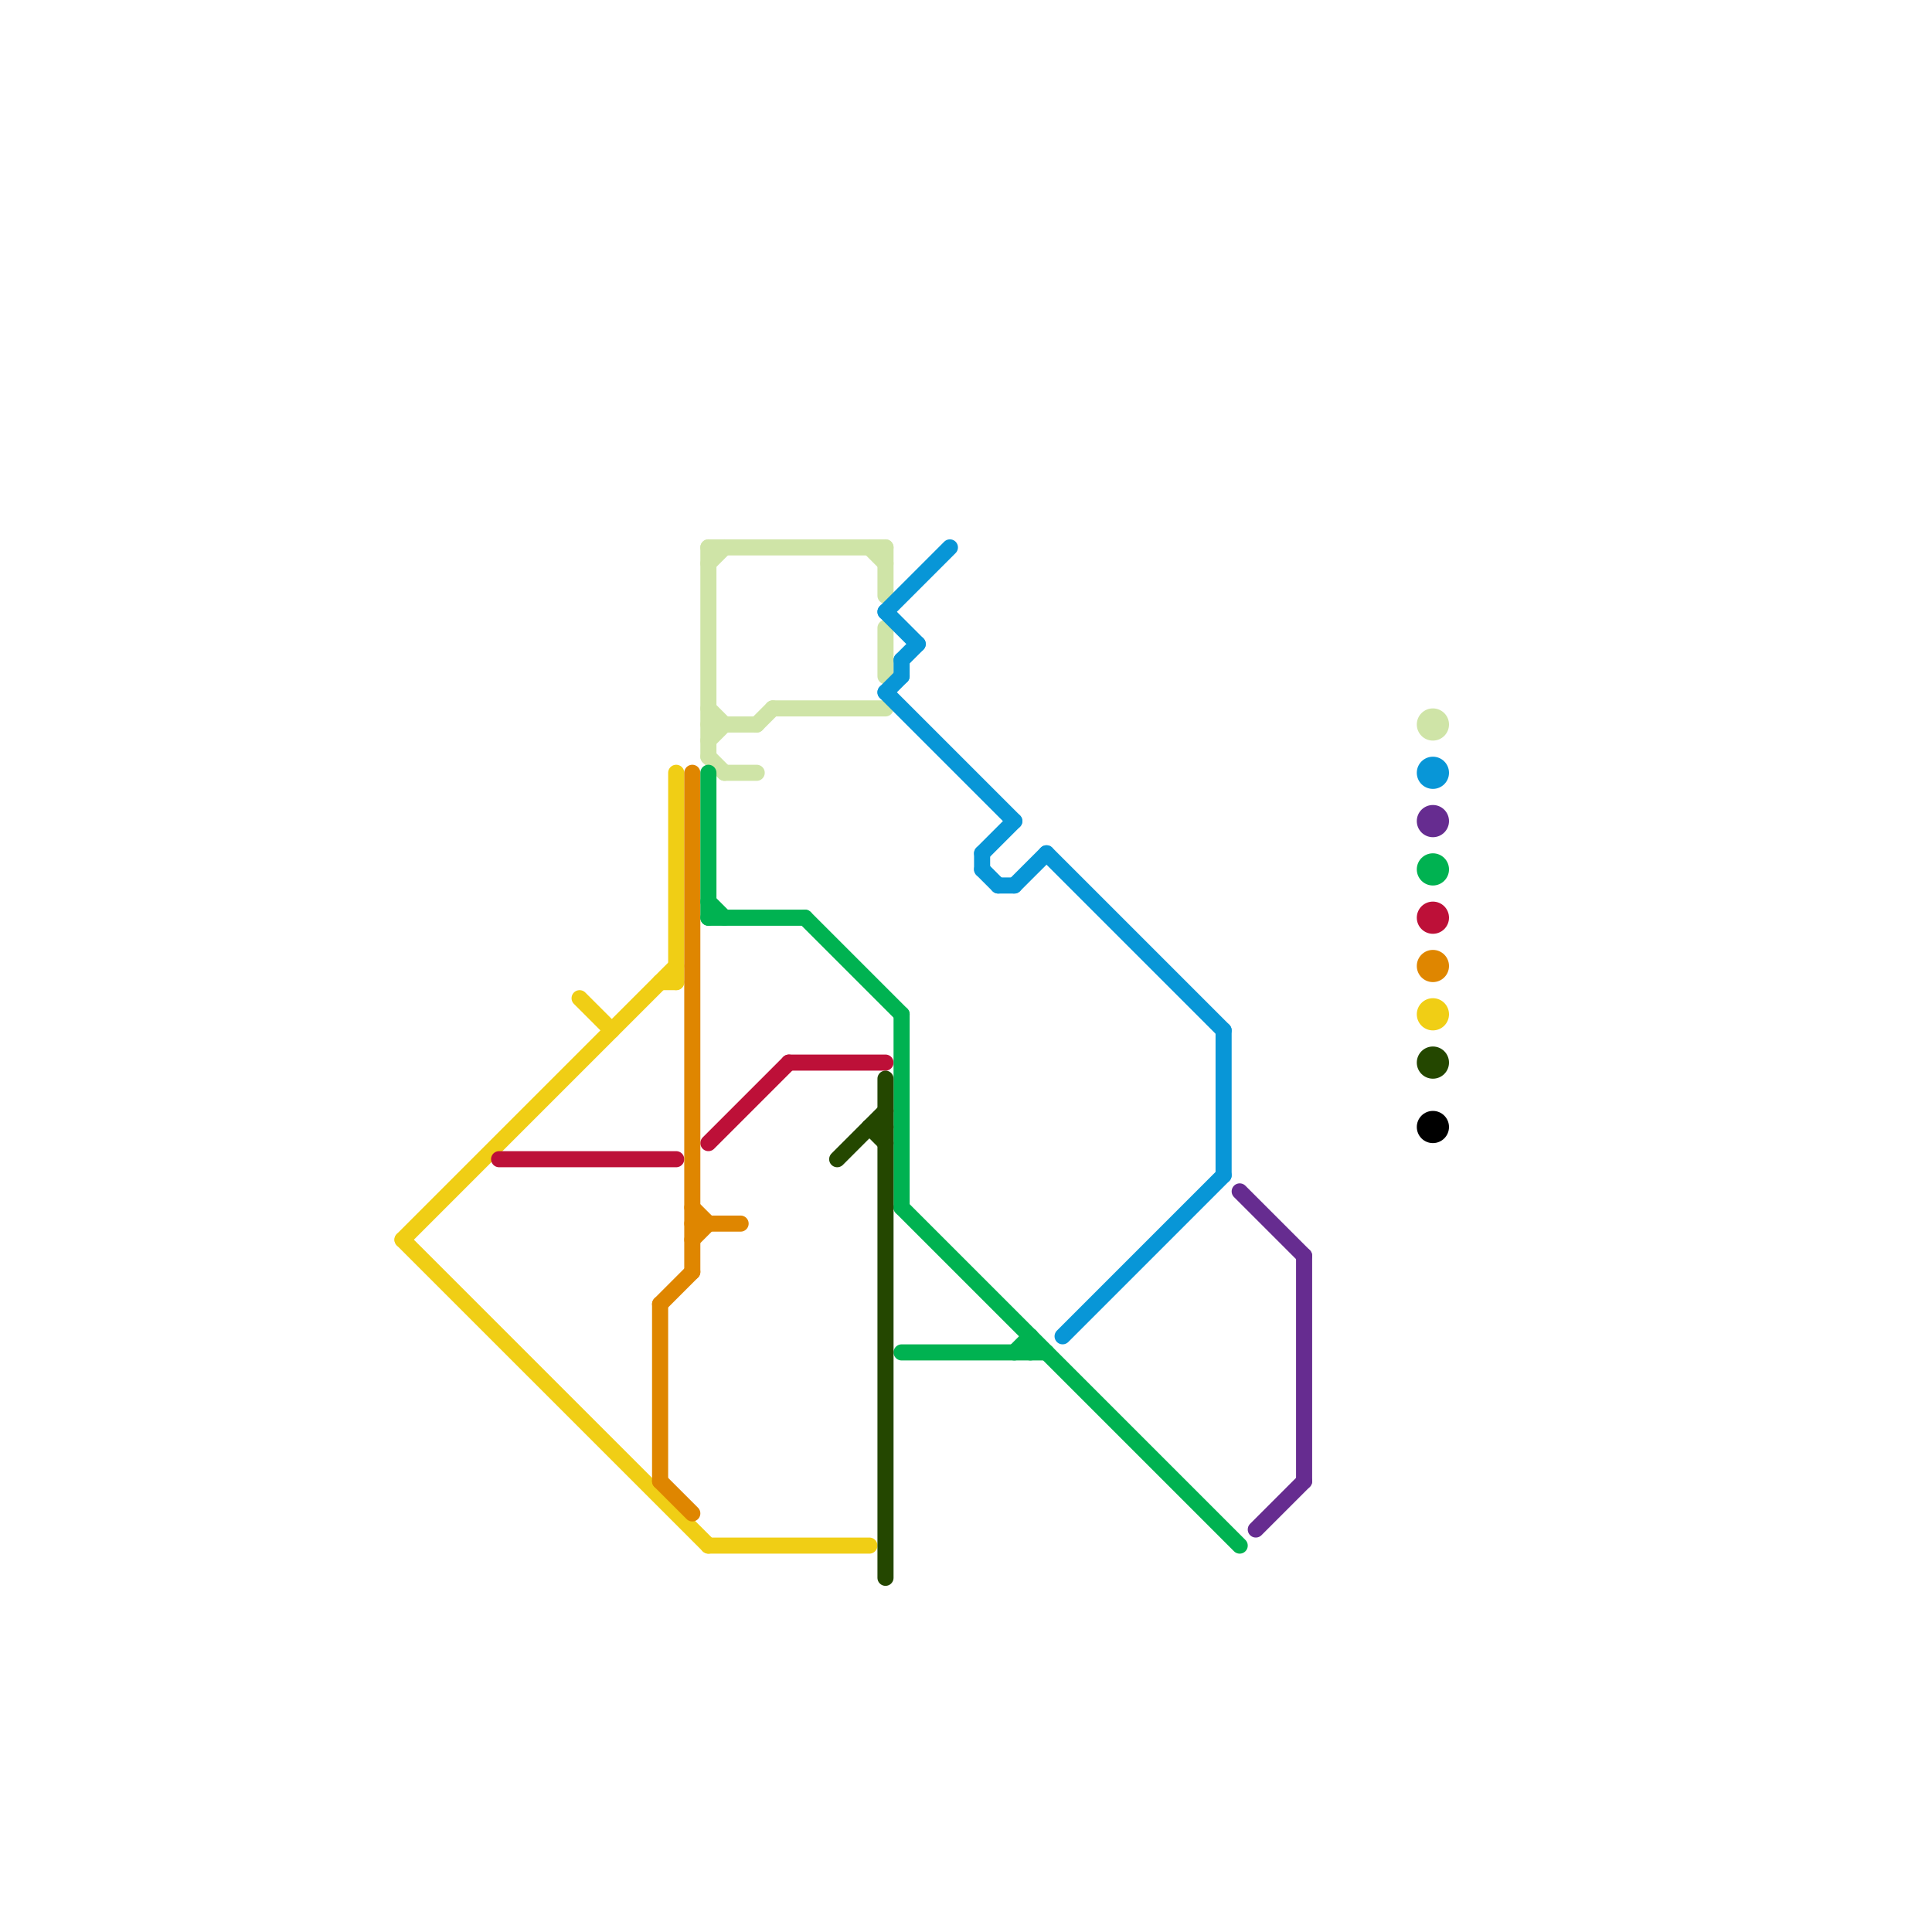 
<svg version="1.1" xmlns="http://www.w3.org/2000/svg" viewBox="0 0 120 120">
<style>text { font: 1px Helvetica; font-weight: 600; white-space: pre; dominant-baseline: central; } line { stroke-width: 1; fill: none; stroke-linecap: round; stroke-linejoin: round; } .c0 { stroke: #f0ce15 } .c1 { stroke: #bd1038 } .c2 { stroke: #df8600 } .c3 { stroke: #cfe4a7 } .c4 { stroke: #00b251 } .c5 { stroke: #244700 } .c6 { stroke: #0896d7 } .c7 { stroke: #662c90 } .c8 { stroke: #000000 }</style><defs><g id="wm-xf"><circle r="1.2" fill="#000"/><circle r="0.9" fill="#fff"/><circle r="0.6" fill="#000"/><circle r="0.3" fill="#fff"/></g><g id="wm"><circle r="0.6" fill="#000"/><circle r="0.3" fill="#fff"/></g></defs><line class="c0" x1="25" y1="77" x2="44" y2="96"/><line class="c0" x1="36" y1="62" x2="38" y2="64"/><line class="c0" x1="44" y1="96" x2="54" y2="96"/><line class="c0" x1="42" y1="48" x2="42" y2="61"/><line class="c0" x1="25" y1="77" x2="42" y2="60"/><line class="c0" x1="41" y1="61" x2="42" y2="61"/><circle cx="89" cy="63" r="1" fill="#f0ce15" /><line class="c1" x1="44" y1="71" x2="49" y2="66"/><line class="c1" x1="49" y1="66" x2="55" y2="66"/><line class="c1" x1="31" y1="72" x2="42" y2="72"/><circle cx="89" cy="57" r="1" fill="#bd1038" /><line class="c2" x1="43" y1="75" x2="44" y2="76"/><line class="c2" x1="43" y1="76" x2="46" y2="76"/><line class="c2" x1="43" y1="48" x2="43" y2="79"/><line class="c2" x1="41" y1="81" x2="41" y2="92"/><line class="c2" x1="41" y1="92" x2="43" y2="94"/><line class="c2" x1="41" y1="81" x2="43" y2="79"/><line class="c2" x1="43" y1="77" x2="44" y2="76"/><circle cx="89" cy="60" r="1" fill="#df8600" /><line class="c3" x1="44" y1="34" x2="44" y2="47"/><line class="c3" x1="45" y1="48" x2="47" y2="48"/><line class="c3" x1="44" y1="46" x2="45" y2="45"/><line class="c3" x1="44" y1="47" x2="45" y2="48"/><line class="c3" x1="44" y1="34" x2="55" y2="34"/><line class="c3" x1="55" y1="34" x2="55" y2="37"/><line class="c3" x1="44" y1="35" x2="45" y2="34"/><line class="c3" x1="54" y1="34" x2="55" y2="35"/><line class="c3" x1="48" y1="44" x2="55" y2="44"/><line class="c3" x1="55" y1="39" x2="55" y2="42"/><line class="c3" x1="47" y1="45" x2="48" y2="44"/><line class="c3" x1="44" y1="44" x2="45" y2="45"/><line class="c3" x1="44" y1="45" x2="47" y2="45"/><circle cx="89" cy="45" r="1" fill="#cfe4a7" /><line class="c4" x1="50" y1="57" x2="56" y2="63"/><line class="c4" x1="44" y1="48" x2="44" y2="57"/><line class="c4" x1="44" y1="56" x2="45" y2="57"/><line class="c4" x1="63" y1="84" x2="64" y2="83"/><line class="c4" x1="44" y1="57" x2="50" y2="57"/><line class="c4" x1="56" y1="63" x2="56" y2="75"/><line class="c4" x1="56" y1="84" x2="65" y2="84"/><line class="c4" x1="64" y1="83" x2="64" y2="84"/><line class="c4" x1="56" y1="75" x2="77" y2="96"/><circle cx="89" cy="54" r="1" fill="#00b251" /><line class="c5" x1="54" y1="70" x2="55" y2="70"/><line class="c5" x1="54" y1="70" x2="55" y2="71"/><line class="c5" x1="55" y1="67" x2="55" y2="98"/><line class="c5" x1="52" y1="72" x2="55" y2="69"/><circle cx="89" cy="66" r="1" fill="#244700" /><line class="c6" x1="55" y1="38" x2="59" y2="34"/><line class="c6" x1="55" y1="43" x2="63" y2="51"/><line class="c6" x1="61" y1="54" x2="62" y2="55"/><line class="c6" x1="55" y1="38" x2="57" y2="40"/><line class="c6" x1="56" y1="41" x2="56" y2="42"/><line class="c6" x1="62" y1="55" x2="63" y2="55"/><line class="c6" x1="65" y1="53" x2="76" y2="64"/><line class="c6" x1="61" y1="53" x2="63" y2="51"/><line class="c6" x1="63" y1="55" x2="65" y2="53"/><line class="c6" x1="66" y1="83" x2="76" y2="73"/><line class="c6" x1="56" y1="41" x2="57" y2="40"/><line class="c6" x1="55" y1="43" x2="56" y2="42"/><line class="c6" x1="61" y1="53" x2="61" y2="54"/><line class="c6" x1="76" y1="64" x2="76" y2="73"/><circle cx="89" cy="48" r="1" fill="#0896d7" /><line class="c7" x1="81" y1="78" x2="81" y2="92"/><line class="c7" x1="78" y1="95" x2="81" y2="92"/><line class="c7" x1="77" y1="74" x2="81" y2="78"/><circle cx="89" cy="51" r="1" fill="#662c90" /><circle cx="89" cy="70" r="1" fill="#000000" />
</svg>
